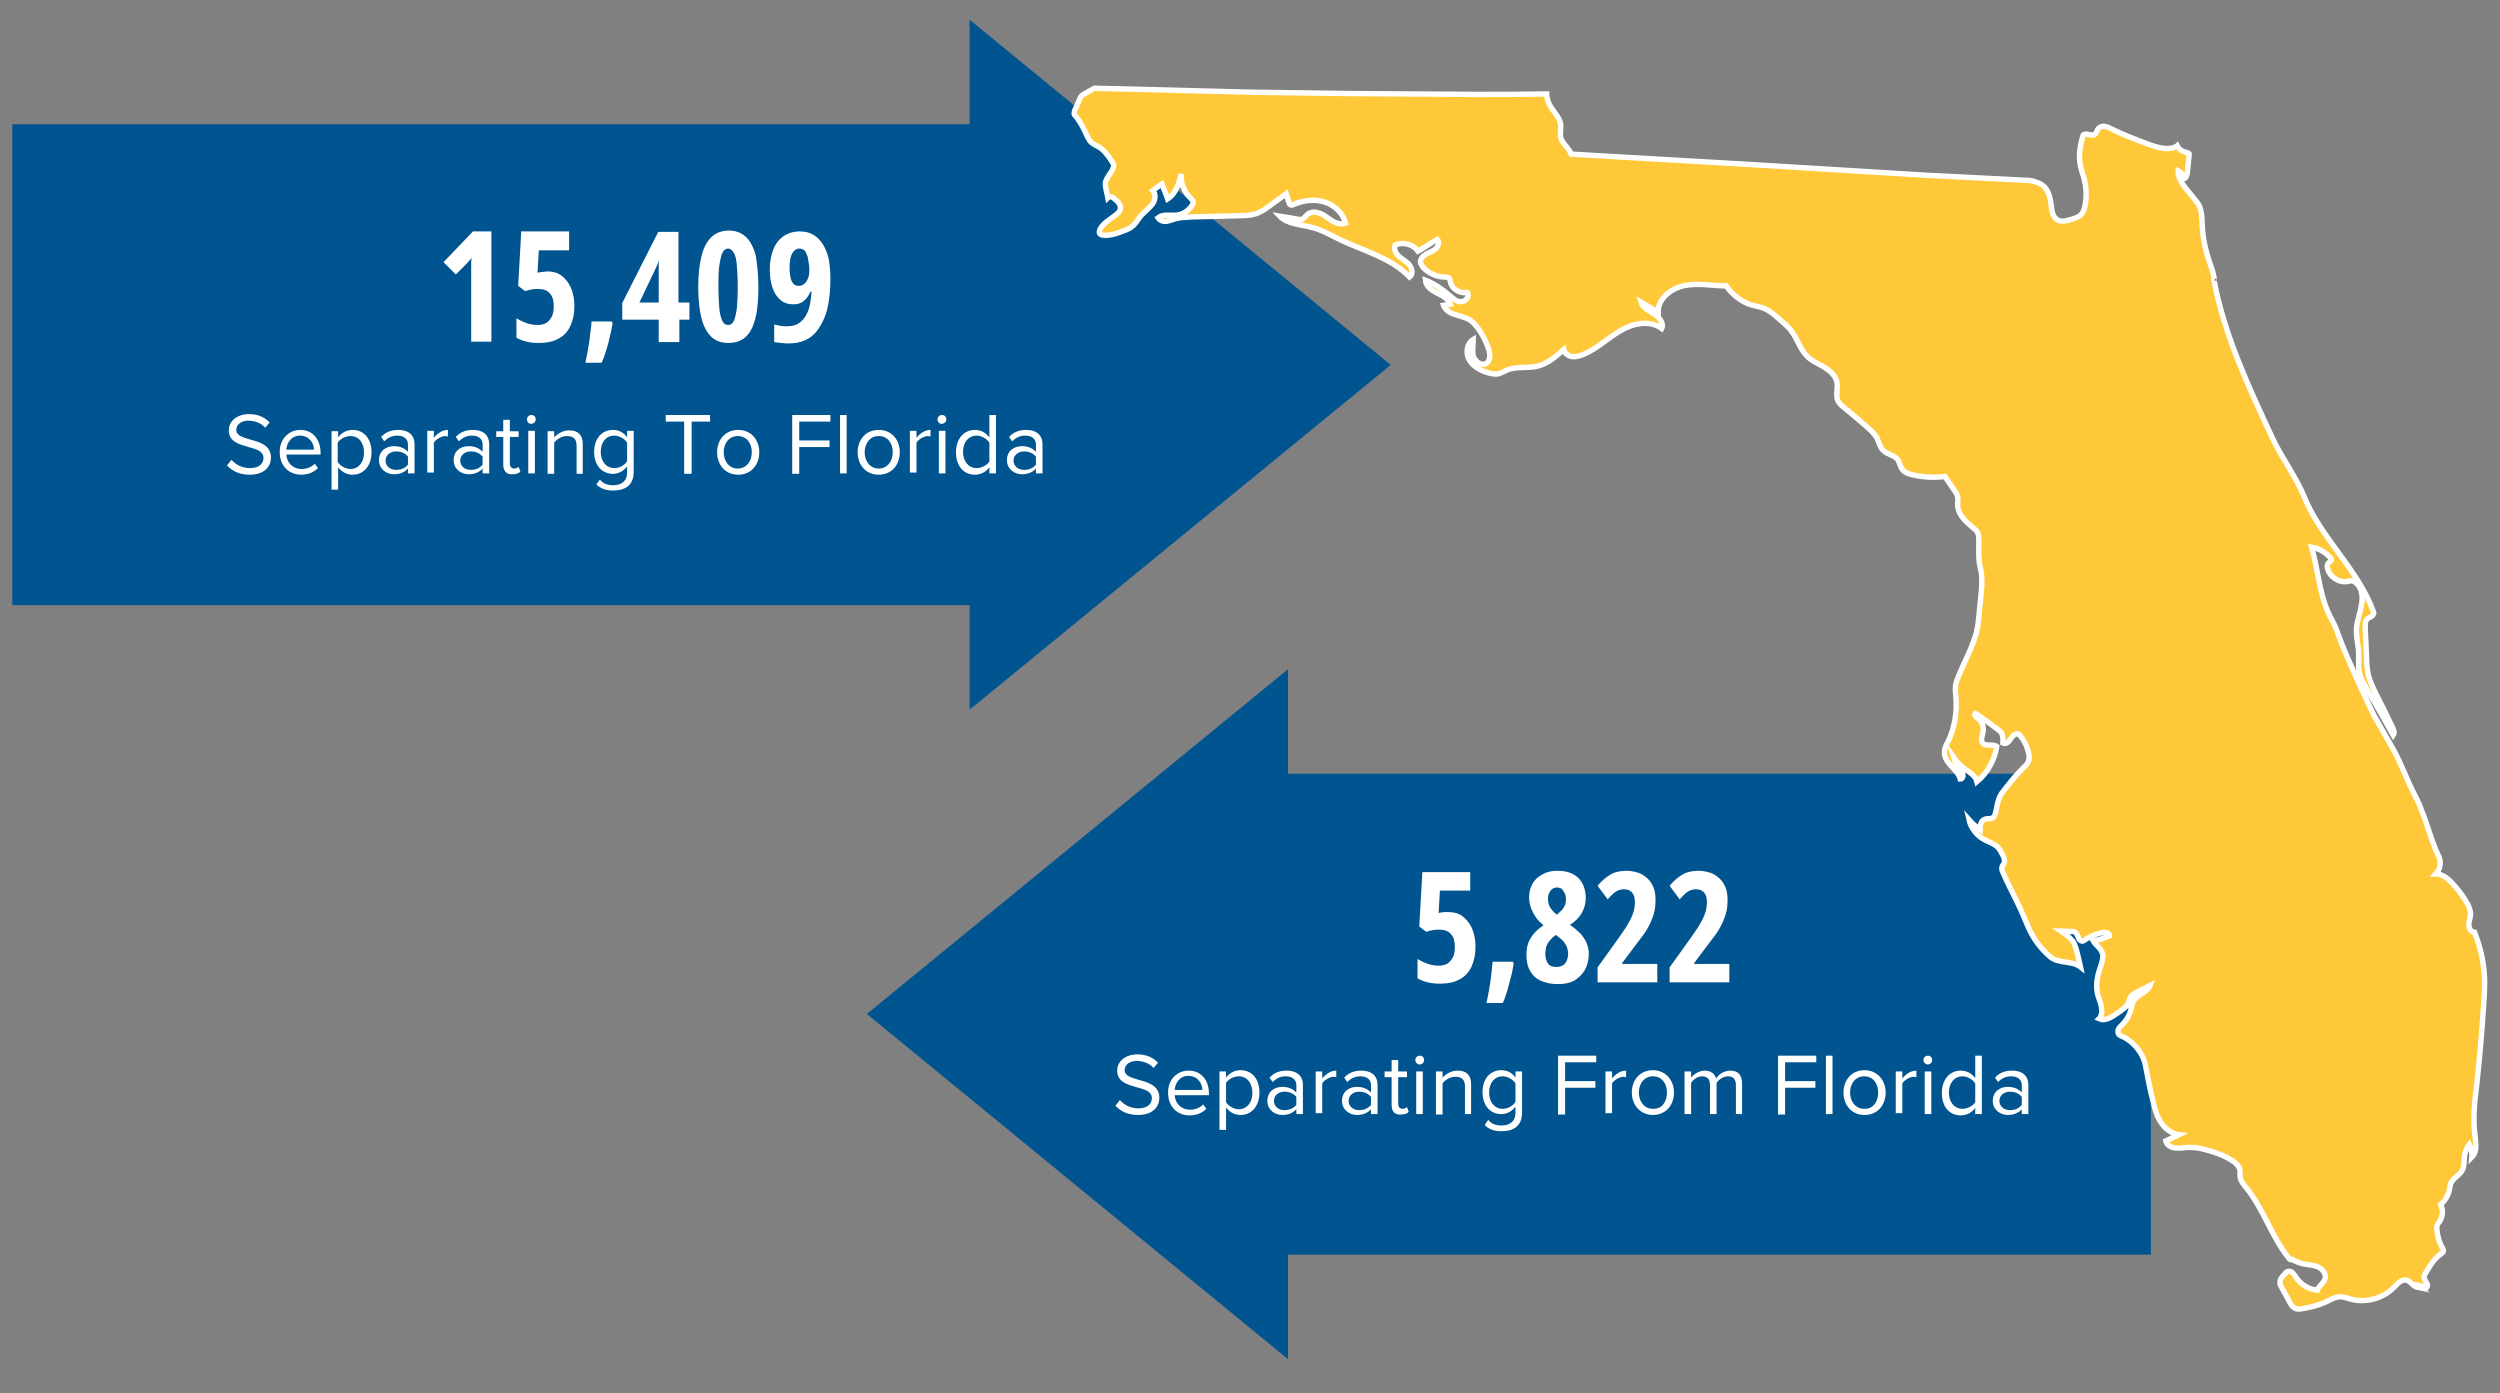 <?xml version="1.0" encoding="utf-8"?>
<!-- Generator: Adobe Illustrator 27.1.1, SVG Export Plug-In . SVG Version: 6.00 Build 0)  -->
<svg version="1.1" id="Layer_1" xmlns="http://www.w3.org/2000/svg" xmlns:xlink="http://www.w3.org/1999/xlink" x="0px" y="0px"
	 viewBox="0 0 569.3 317.3" enable-background="new 0 0 569.3 317.3" xml:space="preserve">
<rect x="0" y="0" width="569.3" height="317.3" fill="#808080" stroke="none"/>
<g>
	<polygon fill="#005490" points="220.8,4.5 220.8,28.3 2.8,28.3 2.8,137.8 220.8,137.8 220.8,161.6 316.7,83.1 	"/>
	<polygon fill="#005490" points="197.4,230.9 293.3,309.5 293.3,285.7 489.8,285.7 489.8,176.2 293.3,176.2 293.3,152.4 	"/>
	<path fill="#FFC838" d="M397.6,37.4l-39.8-2.3c-0.5-1.4-2-2.3-2.4-3.8c-0.2-1,0.1-2,0-2.9c-0.2-1.9-2.1-3.3-2.8-5.1
		c-0.2-0.6-0.4-1.3-0.4-1.9c-5.3,0.1-10.6,0.1-15.9,0.1l-28.9-0.2L285.2,21l-31.7-0.8l-4.3-0.1c-0.7,0.4-1.6,0.9-2.3,1.3
		c-0.2,0.1-0.4,0.3-0.6,0.4c-0.2,0.2-0.3,0.4-0.4,0.7c-0.4,0.8-0.7,1.7-1.1,2.5c-0.1,0.3-0.2,0.6-0.2,0.9c0,0.2,0.2,0.4,0.4,0.6
		c0.9,1.1,1.6,2.4,2.2,3.7c0.4,0.8,0.7,1.7,1.4,2.3c0.5,0.4,1,0.6,1.5,0.9c1.3,0.7,2.2,2,3,3.2c0.2,0.3,0.4,0.6,0.5,0.9
		c0.1,0.3-0.1,0.7-0.2,1c-0.5,1.1-1.5,2-1.7,3.2c0,0.5,0.1,1.1,0.2,1.6c0.1,0.6,0.3,1.1,0.4,1.7c0.1-0.1,0.3-0.2,0.5-0.2
		c0.4,0,0.7,0.2,0.9,0.4c0.8,0.6,1.7,1.5,1.4,2.5c-0.1,0.4-0.4,0.7-0.7,1c-1.4,1.2-3.4,2.1-4,3.8c-0.1,0.3-0.1,0.6,0.1,0.8
		c0.1,0.1,0.3,0.1,0.4,0.2c1.7,0.3,3.3-0.3,4.9-0.9c0.8-0.3,1.6-0.6,2.2-1.2c0.8-0.7,1.3-1.7,2-2.5c0.8-0.8,1.7-1.5,2.4-2.4
		c0.7-0.9,0.9-2.3,0.1-3.1c0.6-0.5,1.5-1.1,2.1-1.5c0.4,1.1,0.9,2.2,1.3,3.4c1.9-1.2,2.6-3.6,3.1-5.7c-0.2,2,0.6,4,2,5.4
		c0.3,0.3,0.7,0.6,0.7,1c0,0.3-0.1,0.5-0.2,0.7c-0.8,1.3-2.2,2.2-3.7,2.3c-1.4,0.1-3-0.3-4.1,0.6c0.4,0.6,1.2,0.9,1.9,0.8
		c0.7-0.1,1.4-0.4,2.1-0.6c1.1-0.3,2.3-0.3,3.5-0.4c3.9-0.1,7.7-0.2,11.6-0.3c1,0,2.1-0.1,3.1-0.4c1-0.3,2-0.9,2.9-1.6
		c1.4-1,2.8-2,4.1-3c0.2,0.7,0.4,1.4,0.6,2c0.1,0.2,0.1,0.4,0.3,0.5c0.3,0.2,0.6,0.1,0.9-0.1c2.2-0.9,4.7-1.2,6.9-0.5
		c2.3,0.7,4.2,2.5,4.8,4.8c-1.4,0.6-3-0.4-4.2-1.3c-1.3-0.9-3-1.7-4.3-0.8c-0.5,0.4-0.8,0.9-1.3,1.2c-0.4,0.1-0.8,0.1-1.2,0
		c-1.3-0.2-2.6-0.5-4-0.7c1.8,1.9,4.9,1.9,7.4,2.6c2.3,0.6,4.4,1.8,6.6,2.9c5.4,2.5,11.5,4.1,15.6,8.4c0.8-0.6,0.6-1.9,0-2.7
		c-0.6-0.8-1.6-1.3-2.3-1.9c-0.8-0.7-1.4-1.7-1-2.7c1.8-0.8,4.1-0.2,5.2,1.4c1.5-0.8,2.9-1.9,4.4-2.7c0.6,0.6,0.2,1.7-0.4,2.2
		c-0.6,0.5-1.5,0.8-2.2,1.2c-0.7,0.4-1.4,1.2-1.2,2c0.1,0.3,0.3,0.6,0.5,0.9c1.2,1.4,3.2,2.3,5.1,2.3c0.3,0,0.5,0,0.7,0.1
		c0.4,0.2,0.4,0.7,0.5,1.1c0.4,1.6,2.2,2.6,3.8,2.3c0.7,0.8-0.3,2.1-1.4,2.1c-1.1,0-1.9-0.8-2.7-1.5c-1.6-1.4-3.4-2.6-5.4-3.4
		c0.1,1.4,1.4,2.3,2.6,2.9c1.2,0.6,2.6,1.3,3.1,2.6c-0.5,0.1-1.1,0.1-1.6,0.2c0.4,1.1,1.5,1.8,2.6,2.1c1.1,0.4,2.3,0.6,3.3,1.2
		c0.7,0.4,1.2,1,1.7,1.6c1.2,1.5,2.1,3.3,2.7,5.1c0.4,1.2,0.4,2.7-0.6,3.3c-1.1,0.6-2.5-0.5-2.9-1.7c-0.3-1.2,0-2.5,0-3.8
		c-1.5,0.9-1.8,3.1-0.9,4.7c0.9,1.5,2.6,2.4,4.3,2.9c0.8,0.2,1.6,0.4,2.4,0.2c0.6-0.2,1.2-0.5,1.8-0.8c2.3-1,4.9-0.3,7.3-1
		c2.2-0.6,4-2.2,5.7-3.7c0.2,0.9,1.1,1.5,1.9,1.6c0.9,0.1,1.8-0.2,2.6-0.5c3.1-1.3,5.5-3.7,8.4-5.4c2.9-1.7,6.7-2.5,9.4-0.5
		c0.6-1.2-0.6-2.6-1.7-3.3c-1.2-0.7-2.6-1.4-3-2.7c1.3,0.8,2.6,1.5,3.9,2.3c-0.1-3.1,3-5.5,6.1-6.1c3.1-0.6,6.3,0.1,9.4,0.1
		c1.3,1.9,3.4,3.6,5.6,4.3c1,0.3,2,0.4,3,0.8c1.2,0.5,2.3,1.4,3.3,2.3c1.1,1,2.3,1.9,3.1,3.1c1.3,1.8,1.9,4.1,3.5,5.6
		c1.1,1.1,2.5,1.6,3.8,2.4c1.3,0.8,2.6,1.9,2.9,3.4c0.3,1.5-0.4,3.1,0.3,4.4c0.3,0.5,0.7,0.9,1.2,1.3c1.7,1.4,3.4,2.8,5,4.2
		c1,0.9,2.1,1.8,2.7,3c0.4,0.9,0.6,1.9,1.3,2.6c0.9,1,2.5,1.1,3.3,2.1c0.5,0.7,0.6,1.6,1.1,2.3c0.6,0.8,1.7,1.1,2.7,1.3
		c2.3,0.5,4.7,0.6,7,0.3c0.8,1.1,1.3,2,2.1,3.1c0.4,0.5,0.7,1,0.8,1.6c0.1,0.5,0,1.1,0,1.7c0,1.2,0.6,2.4,1.4,3.3
		c0.8,0.9,1.8,1.7,2.7,2.5c0.2,0.2,0.4,0.4,0.5,0.7c0.1,0.3,0.2,0.6,0.2,0.9c0.1,1.8-0.1,3.7,0.1,5.5c0.1,0.9,0.3,1.7,0.5,2.6
		c0.2,1.7,0.1,3.5-0.1,5.2c-0.2,2-0.4,4-0.6,6c-0.4,4.2-2.7,8-4.3,11.9c-0.4,1-0.9,2-0.9,3.1c-0.1,0.7,0.1,1.5,0.1,2.2
		c0.3,3.4-0.3,7-1.8,10.1c-0.4,0.7-0.8,1.5-0.8,2.3c-0.1,1.2,0.7,2.3,1.5,3.2c0.8,0.9,1.8,1.8,2.1,3c0.4,0,0.7-0.5,0.6-0.9
		c-0.1-0.4-0.4-0.7-0.6-1.1c-0.7-0.9-1.2-1.9-1.5-2.9c0.7,1,1.7,2,2.7,2.7c1.1,0.8,2.3,1.5,2.6,2.8c2.4-2,4-4.9,4.5-8
		c-0.9-0.7-2.5,0.1-3.2-0.8c-0.6-0.7,0-1.7,0.1-2.6c0.2-1.1-0.3-2.4-1.2-3c-0.4-0.3-0.9-0.7-0.6-1.1c0.2,0.1,0.4,0.2,0.6,0.3
		c1.5,1.1,3,2.1,4.4,3.2c0.3,0.2,0.7,0.5,0.9,0.8c0.5,0.7,0.4,1.6,0.4,2.4c0.7,0.4,1.4-0.3,1.8-1c0.4-0.6,1.2-1.4,1.8-1
		c0.1,0.1,0.3,0.2,0.4,0.3c0.8,1,1.4,2.1,1.7,3.3c0.3,0.8,0.4,1.7,0.1,2.5c-0.2,0.6-0.7,1-1.2,1.5c-1.8,1.8-3.4,3.8-4.9,5.8
		c-0.9,1.3-1,3-1.4,4.5c-0.1,0.4-0.2,0.8-0.6,1c-0.5,0.4-1.3,0.1-1.9,0.4c-0.8,0.3-1,1.4-1,2.3c-0.9-0.6-1.8-1.4-2.5-2.2
		c0.4,1.8,1.7,3.5,3.3,4.4c1,0.6,2.2,0.9,3.1,1.7c0.5,0.5,0.8,1,1.1,1.6c0.4,0.7,0.7,1.4,0.5,2.1c-0.1,0.3-0.4,0.6-0.5,0.9
		c-0.1,0.4,0,0.9,0.2,1.2c1.4,3.4,3.3,6.6,4.7,10c0.5,1.1,0.9,2.2,1.4,3.2c1.1,2.3,2.7,4.4,4.7,6.1c1.9,1.6,5,0.8,6.9,2.3
		c-0.2-1-0.5-1.9-0.7-2.9c-0.3-1.1-0.5-2.2-1.2-3.1c-0.7-0.9-1.7-1.6-2.6-2.2c0.8,0,1.5,0.1,2.3,0.1c0.4,0,0.8,0,1.1,0.3
		c0.3,0.3,0.4,0.7,0.6,1.1c0.1,0.4,0.4,0.8,0.9,0.8c0.2,0,0.4-0.1,0.6-0.3c1.2-0.8,2.5-1.3,3.8-1.6c0.4-0.1,0.7-0.1,1.1,0
		c0.4,0.1,0.7,0.4,0.7,0.7c-1.2,0.5-2.4,0.9-3.7,1.2c0.6,1,1.8,1.7,2.1,2.9c0.2,0.9-0.1,1.8-0.4,2.7c-0.7,2-1.2,4.1-0.8,6.2
		c0.2,1,0.7,2,0.9,3c0.2,1,0.2,2.2-0.5,2.9c1.3,0.6,2.7-0.3,3.9-1.1c0.5-0.3,1-0.7,1.4-1c0.4-0.3,0.8-0.6,1.1-1
		c0.4-0.6,0.4-1.3,0.8-1.9c0.3-0.5,0.8-0.7,1.3-1c1-0.5,2.1-1.1,3.1-1.6c-0.7,1.7-3.1,2.1-3.9,3.8c-0.2,0.5-0.3,1-0.4,1.5
		c-0.3,1.4-1,2.6-2,3.6c-0.3,0.3-0.6,0.6-0.8,0.9s-0.3,0.8-0.1,1.2c0.2,0.3,0.5,0.5,0.9,0.6c2.7,1.3,4.8,3.9,5.3,6.8
		c0.5,2.7,1,5.3,1.7,8c0.4,1.7,0.8,3.3,1.8,4.8c0.9,1.4,2.4,2.6,4.1,2.8c-1,0.5-2,0.9-3,1.4c0.2,0.9,1.1,1.5,2.1,1.6
		c0.9,0.1,1.8,0,2.8-0.1c1.9-0.1,3.7,0.3,5.5,0.9c1.7,0.5,3.4,1.2,4.9,2.2c0.6,0.4,1.2,1,1.5,1.7c0.2,0.7,0,1.6,0.2,2.3
		c0.2,0.7,0.7,1.3,1.1,1.8c4.1,4.9,5.9,11.3,9.9,16.3c0.2,0.3,0.5,0.5,0.8,0.3c0.6,0.4,1.4,0.7,2.1,0.9c1.1,0.3,2.4,0.3,3.5,0.7
		c1.1,0.4,2.1,1.5,1.9,2.6c-0.2,1.1-1.4,1.7-1.8,2.8c-2-0.2-3.8-1.3-4.9-3c-0.4-0.6-0.9-1.4-1.6-1.3c-0.4,0-0.7,0.3-0.9,0.6
		c-0.6,0.6-1.2,1.3-1.1,2.1c0,0.3,0.2,0.7,0.4,1c0.6,1.1,1.2,2.2,1.8,3.3c0.3,0.6,0.6,1.1,1.2,1.4c0.5,0.3,1.1,0.2,1.7,0.1
		c1.9-0.3,3.8-0.8,5.5-1.6c1-0.5,2-1.1,3.2-1.1c0.7,0,1.5,0.3,2.2,0.5c3.5,1,7.5-0.1,10-2.7c0.8-0.8,1.6-1.8,2.7-1.6
		c1.1,0.2,1.6,1.5,2.7,1.7c-0.3-0.2-0.6-0.5-0.9-0.7c1,0.1,1.9,0.4,2.9,0.7c0.3-0.3,0.2-0.9-0.1-1.2c-0.2-0.4-0.5-0.8-0.5-1.2
		c0-0.3,0.2-0.6,0.3-0.8c1-1.7,2-3.4,3.6-4.5c0.2-0.2,0.5-0.3,0.5-0.6c0.1-0.3-0.1-0.5-0.2-0.7c-0.8-1.4-1.2-2.9-1.3-4.5
		c0-0.2,0-0.5,0.1-0.7c0.1-0.3,0.3-0.5,0.5-0.8c0.8-1.1,0.9-2.7,0.3-3.9c0.9-0.8,1.6-1.9,1.9-3c0.2-0.8,0.2-1.6,0.6-2.2
		c0.6-1,1.9-1.6,2.4-2.6c0.5-0.9,0.4-2,0.5-3.1c0.1-1,0.5-2,1.1-2.8c0.4,0.9,0.7,1.9,0.6,2.9c0.6-0.6,0.9-1.5,0.9-2.4
		c0-0.9-0.1-1.7-0.2-2.6c-0.5-3.8-0.1-7.6,0.4-11.5c0.7-6.2,1.2-12.3,1.6-18.6c0.1-1.5,0.2-2.9,0.2-4.4c0-4-0.8-8-2.3-11.7
		c-0.8,0-1.3-0.9-1.3-1.7c0-0.8,0.3-1.5,0.4-2.3c0-1-0.4-2-0.9-2.8c-0.9-1.6-2.1-3.1-3.3-4.4c-1-1.1-2.3-2.1-3.7-2.1
		c1-1,1.3-2.7,0.6-4.1c-1.3-2.6-2.1-5.6-3.1-8.4c-0.4-1-0.8-2.1-1.2-3.1c-0.4-1-0.9-1.9-1.4-2.9c-1.7-3.4-2.9-6.9-4.8-10.2
		c-1.4-2.4-2.7-4.8-4.1-7.2c-0.6-1.1-6.1-12.8-7.9-17.7c-0.5-1.4-1-2.8-1.7-4.1c-2.9-5-3.1-11.1-4.7-16.7c1.8,0.3,3.4,1.3,4.5,2.7
		c0.1,0.5-0.6,0.7-0.8,1.1c-0.2,0.3-0.1,0.6-0.1,0.9c0.4,2,2.6,3.5,4.6,3.1c0.4-0.1,0.7-0.2,1.1-0.1c0.4,0.1,0.7,0.3,1,0.6
		c1.3,1.3,1.4,3.4,1,5.1c-0.3,1.8-1,3.5-1.1,5.3c-0.1,1.7,0.4,3.3,0.5,5c0.1,1.8-0.2,3.6,0.3,5.3c0.3,1.1,0.8,2,1.4,3
		c2.1,3.6,4.2,7.2,6.2,10.8c0.4-0.6,0-1.4-0.3-2c-1.1-2.3-2.2-4.6-3.4-6.9c-0.8-1.6-1.6-3.2-2-4.9c-0.3-1.4-0.4-2.9-0.4-4.3
		c-0.1-2.1-0.2-4.2-0.3-6.4c0-0.7,0-1.6,0.5-2c0.5-0.4,1.2-0.5,1.4-1.1c0.1-0.2,0-0.5-0.1-0.7c-3.5-9.5-11.9-16.6-15.7-26
		c-1.9-4.6-5.1-8.8-7.2-13.3c-5.4-11.6-10.9-23.3-13.3-35.8c0,0,0.1,0,0.1,0c-0.1,0-0.1-0.2-0.1-0.2c0-1.3-0.5-2.5-0.9-3.7
		c-1-2.8-1.7-5.8-1.8-8.8c-0.1-1.9-0.1-4-1.3-5.4c-0.9-1.1-1.7-2.1-2.6-3.2c-0.8-1.1-1.7-2.4-1.6-3.8c0.7,0.3,1.2,1,1.3,1.8
		c0.5-0.1,0.7-0.8,0.8-1.3c0.1-1.4,0.3-2.7,0.4-4.1c0-0.1,0-0.2,0-0.3c-0.1-0.1-0.2-0.2-0.3-0.2c-0.7-0.2-1.5-0.4-2-1
		c-0.2-0.2-0.3-0.4-0.4-0.6c-0.1,0.1-0.2,0.1-0.3,0.2c-2.2,1-4.7,0.1-8.5-1.4c-3.7-1.4-5.4-2.3-6.1-2.6c-0.5-0.3-1-0.5-1.5-0.6
		c-0.5-0.1-1.1,0-1.5,0.4c-0.4,0.4-0.4,1.1-0.9,1.4c-0.7,0.5-1.8-0.4-2.6,0.1c-0.7,2.2-1.1,4.6-0.7,6.8c0.2,1.1,0.6,2.1,0.9,3.2
		c0.5,2,0.6,4.1,0.2,6.1c-0.1,0.6-0.3,1.2-0.6,1.7c-0.6,0.9-1.7,1.2-2.7,1.5c-1,0.3-2.2,0.6-3.1,0c-1-0.7-1.2-2.1-1.3-3.3
		c-0.2-1.5-0.5-3-1.5-4.1c-0.8-0.8-2.1-1.3-3.3-1.5l-23.7-1.2L397.6,37.4z"/>
	<path fill="none" stroke="#FFFFFF" stroke-width="1.229" stroke-miterlimit="10" d="M397.6,37.4l-39.8-2.3c-0.5-1.4-2-2.3-2.4-3.8
		c-0.2-1,0.1-2,0-2.9c-0.2-1.9-2.1-3.3-2.8-5.1c-0.2-0.6-0.4-1.3-0.4-1.9c-5.3,0.1-10.6,0.1-15.9,0.1l-28.9-0.2L285.2,21l-31.7-0.8
		l-4.3-0.1c-0.7,0.4-1.6,0.9-2.3,1.3c-0.2,0.1-0.4,0.3-0.6,0.4c-0.2,0.2-0.3,0.4-0.4,0.7c-0.4,0.8-0.7,1.7-1.1,2.5
		c-0.1,0.3-0.2,0.6-0.2,0.9c0,0.2,0.2,0.4,0.4,0.6c0.9,1.1,1.6,2.4,2.2,3.7c0.4,0.8,0.7,1.7,1.4,2.3c0.5,0.4,1,0.6,1.5,0.9
		c1.3,0.7,2.2,2,3,3.2c0.2,0.3,0.4,0.6,0.5,0.9c0.1,0.4-0.1,0.7-0.2,1c-0.5,1.1-1.5,2-1.7,3.2c0,0.5,0.1,1.1,0.2,1.6
		c0.1,0.6,0.3,1.1,0.4,1.7c0.1-0.1,0.3-0.2,0.5-0.2c0.4,0,0.7,0.2,0.9,0.4c0.8,0.6,1.7,1.5,1.4,2.5c-0.1,0.4-0.4,0.7-0.7,1
		c-1.4,1.2-3.4,2.1-4,3.8c-0.1,0.3-0.1,0.6,0.1,0.8c0.1,0.1,0.3,0.1,0.4,0.2c1.7,0.3,3.3-0.3,4.9-0.9c0.8-0.3,1.6-0.6,2.2-1.2
		c0.8-0.7,1.3-1.7,2-2.5c0.8-0.8,1.7-1.5,2.4-2.4c0.7-0.9,0.9-2.3,0.1-3.1c0.6-0.5,1.5-1.1,2.1-1.5c0.4,1.1,0.9,2.2,1.3,3.4
		c1.9-1.2,2.6-3.6,3.1-5.7c-0.2,2,0.6,4,2,5.4c0.3,0.3,0.7,0.6,0.7,1c0,0.3-0.1,0.5-0.2,0.7c-0.8,1.3-2.2,2.2-3.7,2.3
		c-1.4,0.1-3-0.3-4.1,0.6c0.4,0.6,1.2,0.9,1.9,0.8c0.7-0.1,1.4-0.4,2.1-0.6c1.1-0.3,2.3-0.3,3.5-0.4c3.9-0.1,7.7-0.2,11.6-0.3
		c1,0,2.1-0.1,3.1-0.4c1-0.3,2-0.9,2.9-1.6c1.4-1,2.8-2,4.1-3c0.2,0.7,0.4,1.4,0.6,2c0.1,0.2,0.1,0.4,0.3,0.5
		c0.3,0.2,0.6,0.1,0.9-0.1c2.2-0.9,4.7-1.2,6.9-0.5c2.3,0.7,4.2,2.5,4.8,4.8c-1.4,0.6-3-0.4-4.2-1.3s-3-1.7-4.3-0.8
		c-0.5,0.4-0.8,0.9-1.3,1.2c-0.4,0.1-0.8,0.1-1.2,0c-1.3-0.2-2.6-0.5-4-0.7c1.8,1.9,4.9,1.9,7.4,2.6c2.3,0.6,4.4,1.8,6.6,2.9
		c5.4,2.5,11.5,4.1,15.6,8.4c0.8-0.6,0.6-1.9,0-2.7c-0.6-0.8-1.6-1.3-2.3-1.9c-0.8-0.7-1.4-1.7-1-2.7c1.8-0.8,4.1-0.2,5.2,1.4
		c1.5-0.8,2.9-1.9,4.4-2.7c0.6,0.6,0.2,1.7-0.4,2.2c-0.6,0.5-1.5,0.8-2.2,1.2c-0.7,0.4-1.4,1.2-1.2,2c0.1,0.3,0.3,0.6,0.5,0.9
		c1.2,1.4,3.2,2.3,5.1,2.3c0.3,0,0.5,0,0.7,0.1c0.4,0.2,0.4,0.7,0.5,1.1c0.4,1.6,2.2,2.6,3.8,2.3c0.7,0.8-0.3,2.1-1.4,2.1
		c-1.1,0-1.9-0.8-2.7-1.5c-1.6-1.4-3.4-2.6-5.4-3.4c0.1,1.4,1.4,2.3,2.6,2.9c1.2,0.6,2.6,1.3,3.1,2.6c-0.5,0.1-1.1,0.1-1.6,0.2
		c0.4,1.1,1.5,1.8,2.6,2.1c1.1,0.4,2.3,0.6,3.3,1.2c0.7,0.4,1.2,1,1.7,1.6c1.2,1.5,2.1,3.3,2.7,5.1c0.4,1.2,0.4,2.7-0.6,3.3
		c-1.1,0.6-2.5-0.5-2.9-1.7c-0.3-1.2,0-2.5,0-3.8c-1.5,0.9-1.8,3.1-0.9,4.7c0.9,1.5,2.6,2.4,4.3,2.9c0.8,0.2,1.6,0.4,2.4,0.2
		c0.6-0.2,1.2-0.5,1.8-0.8c2.3-1,4.9-0.3,7.3-1c2.2-0.6,4-2.2,5.7-3.7c0.2,0.9,1.1,1.5,1.9,1.6c0.9,0.1,1.8-0.2,2.6-0.5
		c3.1-1.3,5.5-3.7,8.4-5.4c2.9-1.7,6.7-2.5,9.4-0.5c0.6-1.2-0.6-2.6-1.7-3.3c-1.2-0.7-2.6-1.4-3-2.7c1.3,0.8,2.6,1.5,3.9,2.3
		c-0.1-3.1,3-5.5,6.1-6.1c3.1-0.6,6.3,0.1,9.4,0.1c1.3,1.9,3.4,3.6,5.6,4.3c1,0.3,2,0.4,3,0.8c1.2,0.5,2.3,1.4,3.3,2.3
		c1.1,1,2.3,1.9,3.1,3.1c1.3,1.8,1.9,4.1,3.5,5.6c1.1,1.1,2.5,1.6,3.8,2.4c1.3,0.8,2.6,1.9,2.9,3.4c0.3,1.5-0.4,3.1,0.3,4.4
		c0.3,0.5,0.7,0.9,1.2,1.3c1.7,1.4,3.4,2.8,5,4.2c1,0.9,2.1,1.8,2.7,3c0.4,0.9,0.6,1.9,1.3,2.6c0.9,1,2.5,1.1,3.3,2.1
		c0.5,0.7,0.6,1.6,1.1,2.3c0.6,0.8,1.7,1.1,2.7,1.3c2.3,0.5,4.7,0.6,7,0.3c0.8,1.1,1.3,2,2.1,3.1c0.4,0.5,0.7,1,0.8,1.6
		c0.1,0.5,0,1.1,0,1.7c0,1.2,0.6,2.4,1.4,3.3c0.8,0.9,1.8,1.7,2.7,2.5c0.2,0.2,0.4,0.4,0.5,0.7c0.1,0.3,0.2,0.6,0.2,0.9
		c0.1,1.8-0.1,3.7,0.1,5.5c0.1,0.9,0.3,1.7,0.5,2.6c0.2,1.7,0.1,3.5-0.1,5.2c-0.2,2-0.4,4-0.6,6c-0.4,4.2-2.7,8-4.3,11.9
		c-0.4,1-0.9,2-0.9,3.1c-0.1,0.7,0.1,1.5,0.1,2.2c0.3,3.4-0.3,7-1.8,10.1c-0.4,0.7-0.8,1.5-0.8,2.3c-0.1,1.2,0.7,2.3,1.5,3.2
		c0.8,0.9,1.8,1.8,2.1,3c0.4,0,0.7-0.5,0.6-0.9c-0.1-0.4-0.4-0.7-0.6-1.1c-0.7-0.9-1.2-1.9-1.5-2.9c0.7,1,1.7,2,2.7,2.7
		c1.1,0.8,2.3,1.5,2.6,2.8c2.4-2,4-4.9,4.5-8c-0.9-0.7-2.5,0.1-3.2-0.8c-0.6-0.7,0-1.7,0.1-2.6c0.2-1.1-0.3-2.4-1.2-3
		c-0.4-0.3-0.9-0.7-0.6-1.1c0.2,0.1,0.4,0.2,0.6,0.3c1.5,1.1,3,2.1,4.4,3.2c0.3,0.2,0.7,0.5,0.9,0.8c0.5,0.7,0.4,1.6,0.4,2.4
		c0.7,0.4,1.4-0.3,1.8-1c0.4-0.6,1.2-1.4,1.8-1c0.1,0.1,0.3,0.2,0.4,0.4c0.8,1,1.4,2.1,1.7,3.3c0.3,0.8,0.4,1.7,0.1,2.5
		c-0.2,0.6-0.7,1-1.2,1.5c-1.8,1.8-3.4,3.8-4.9,5.8c-0.9,1.3-1,3-1.4,4.5c-0.1,0.4-0.2,0.8-0.6,1c-0.5,0.4-1.3,0.1-1.9,0.4
		c-0.8,0.3-1,1.4-1,2.3c-0.9-0.6-1.8-1.4-2.5-2.2c0.4,1.8,1.7,3.5,3.3,4.4c1,0.6,2.2,0.9,3.1,1.7c0.5,0.5,0.8,1,1.1,1.6
		c0.4,0.7,0.7,1.4,0.5,2.1c-0.1,0.3-0.4,0.6-0.5,0.9c-0.1,0.4,0,0.9,0.2,1.2c1.4,3.4,3.3,6.6,4.7,10c0.5,1.1,0.9,2.2,1.4,3.2
		c1.1,2.3,2.7,4.4,4.7,6.1c1.9,1.6,5,0.8,6.9,2.3c-0.2-1-0.5-1.9-0.7-2.9c-0.3-1.1-0.5-2.2-1.2-3.1c-0.7-0.9-1.7-1.6-2.6-2.2
		c0.8,0,1.5,0.1,2.3,0.1c0.4,0,0.8,0,1.1,0.3c0.3,0.3,0.4,0.7,0.6,1.1c0.1,0.4,0.4,0.8,0.9,0.8c0.2,0,0.4-0.1,0.6-0.3
		c1.2-0.8,2.5-1.3,3.8-1.6c0.4-0.1,0.7-0.1,1.1,0c0.4,0.1,0.7,0.4,0.7,0.7c-1.2,0.5-2.4,0.9-3.7,1.2c0.6,1,1.8,1.7,2.1,2.9
		c0.2,0.9-0.1,1.8-0.4,2.7c-0.7,2-1.2,4.1-0.8,6.2c0.2,1,0.7,2,0.9,3c0.2,1,0.2,2.2-0.5,2.9c1.3,0.6,2.7-0.3,3.9-1.1
		c0.5-0.3,1-0.7,1.4-1c0.4-0.3,0.8-0.6,1.1-1c0.4-0.6,0.4-1.3,0.8-1.9c0.3-0.5,0.8-0.7,1.3-1c1-0.5,2.1-1.1,3.1-1.6
		c-0.7,1.7-3.1,2.1-3.9,3.8c-0.2,0.5-0.3,1-0.4,1.5c-0.3,1.4-1,2.6-2,3.6c-0.3,0.3-0.6,0.6-0.8,0.9c-0.2,0.4-0.3,0.8-0.1,1.2
		c0.2,0.3,0.5,0.5,0.9,0.6c2.7,1.3,4.8,3.9,5.3,6.8c0.5,2.7,1,5.3,1.7,8c0.4,1.7,0.8,3.3,1.8,4.8c0.9,1.4,2.4,2.6,4.1,2.8
		c-1,0.5-2,0.9-3,1.4c0.2,0.9,1.1,1.5,2.1,1.6c0.9,0.1,1.8,0,2.8-0.1c1.9-0.1,3.7,0.3,5.5,0.9c1.7,0.5,3.4,1.2,4.9,2.2
		c0.6,0.4,1.2,1,1.5,1.7c0.2,0.7,0,1.6,0.2,2.3c0.2,0.7,0.7,1.3,1.1,1.8c4.1,4.9,5.9,11.3,9.9,16.3c0.2,0.3,0.5,0.5,0.8,0.3
		c0.6,0.4,1.4,0.7,2.1,0.9c1.1,0.3,2.4,0.3,3.5,0.7c1.1,0.4,2.1,1.5,1.9,2.6c-0.2,1.1-1.4,1.7-1.8,2.8c-2-0.2-3.8-1.3-4.9-3
		c-0.4-0.6-0.9-1.4-1.6-1.3c-0.4,0-0.7,0.3-0.9,0.6c-0.6,0.6-1.2,1.3-1.1,2.1c0,0.3,0.2,0.7,0.4,1c0.6,1.1,1.2,2.2,1.8,3.3
		c0.3,0.6,0.6,1.1,1.2,1.4c0.5,0.3,1.1,0.2,1.7,0.1c1.9-0.3,3.8-0.8,5.5-1.6c1-0.5,2-1.1,3.2-1.1c0.7,0,1.5,0.3,2.2,0.5
		c3.5,1,7.5-0.1,10-2.7c0.8-0.8,1.6-1.8,2.7-1.6c1.1,0.2,1.6,1.5,2.7,1.7c-0.3-0.2-0.6-0.5-0.9-0.7c1,0.1,1.9,0.4,2.9,0.7
		c0.3-0.3,0.2-0.9-0.1-1.2c-0.2-0.4-0.5-0.8-0.5-1.2c0-0.3,0.2-0.6,0.3-0.8c1-1.7,2-3.4,3.6-4.5c0.2-0.2,0.5-0.3,0.5-0.6
		c0.1-0.3-0.1-0.5-0.2-0.7c-0.8-1.4-1.2-2.9-1.3-4.5c0-0.2,0-0.5,0.1-0.7c0.1-0.3,0.3-0.5,0.5-0.8c0.8-1.1,0.9-2.7,0.3-3.9
		c0.9-0.8,1.6-1.9,1.9-3c0.2-0.8,0.2-1.6,0.6-2.2c0.6-1,1.9-1.6,2.4-2.6c0.5-0.9,0.4-2,0.5-3.1c0.1-1,0.5-2,1.1-2.8
		c0.4,0.9,0.7,1.9,0.6,2.9c0.6-0.6,0.9-1.5,0.9-2.4c0-0.9-0.1-1.7-0.2-2.6c-0.5-3.8-0.1-7.6,0.4-11.5c0.7-6.2,1.2-12.3,1.6-18.6
		c0.1-1.5,0.2-2.9,0.2-4.4c0-4-0.8-8-2.3-11.7c-0.8,0-1.3-0.9-1.3-1.7c0-0.8,0.3-1.5,0.4-2.3c0-1-0.4-2-0.9-2.8
		c-0.9-1.6-2.1-3.1-3.3-4.4c-1-1.1-2.3-2.1-3.7-2.1c1-1,1.3-2.7,0.6-4.1c-1.3-2.6-2.1-5.6-3.1-8.4c-0.4-1-0.8-2.1-1.2-3.1
		c-0.4-1-0.9-1.9-1.4-2.9c-1.7-3.4-2.9-6.9-4.8-10.2c-1.4-2.4-2.7-4.8-4.1-7.2c-0.6-1.1-6.1-12.8-7.9-17.7c-0.5-1.4-1-2.8-1.7-4.1
		c-2.9-5-3.1-11.1-4.7-16.7c1.8,0.3,3.4,1.3,4.5,2.7c0.1,0.5-0.6,0.7-0.8,1.1c-0.2,0.3-0.1,0.6-0.1,0.9c0.4,2,2.6,3.5,4.6,3.1
		c0.4-0.1,0.7-0.2,1.1-0.1c0.4,0.1,0.7,0.3,1,0.6c1.3,1.3,1.4,3.4,1,5.1c-0.3,1.8-1,3.5-1.1,5.3c-0.1,1.7,0.4,3.3,0.5,5
		c0.1,1.8-0.2,3.6,0.3,5.3c0.3,1.1,0.8,2,1.4,3c2.1,3.6,4.2,7.2,6.2,10.8c0.4-0.6,0-1.4-0.3-2c-1.1-2.3-2.2-4.6-3.4-6.9
		c-0.8-1.6-1.6-3.2-2-4.9c-0.3-1.4-0.4-2.9-0.4-4.3c-0.1-2.1-0.2-4.2-0.3-6.4c0-0.7,0-1.6,0.5-2c0.5-0.4,1.2-0.5,1.4-1.1
		c0.1-0.2,0-0.5-0.1-0.7c-3.5-9.5-11.9-16.6-15.7-26c-1.9-4.6-5.1-8.8-7.2-13.3c-5.4-11.6-10.9-23.3-13.3-35.8c0,0,0.1,0,0.1,0
		c-0.1,0-0.1-0.2-0.1-0.2c0-1.3-0.5-2.5-0.9-3.7c-1-2.8-1.7-5.8-1.8-8.8c-0.1-1.9-0.1-4-1.3-5.4c-0.9-1.1-1.7-2.1-2.6-3.2
		c-0.8-1.1-1.7-2.4-1.6-3.8c0.7,0.3,1.2,1,1.3,1.8c0.5-0.1,0.7-0.8,0.8-1.3c0.1-1.4,0.3-2.7,0.4-4.1c0-0.1,0-0.2,0-0.3
		c-0.1-0.1-0.2-0.2-0.3-0.2c-0.7-0.2-1.5-0.4-2-1c-0.2-0.2-0.3-0.4-0.4-0.6c-0.1,0.1-0.2,0.1-0.3,0.2c-2.2,1-4.7,0.1-8.5-1.4
		c-3.7-1.4-5.4-2.3-6.1-2.6c-0.5-0.3-1-0.5-1.5-0.6c-0.5-0.1-1.1,0-1.5,0.4c-0.4,0.4-0.4,1.1-0.9,1.4c-0.7,0.5-1.8-0.4-2.6,0.1
		c-0.7,2.2-1.1,4.6-0.7,6.8c0.2,1.1,0.6,2.1,0.9,3.2c0.5,2,0.6,4.1,0.2,6.1c-0.1,0.6-0.3,1.2-0.6,1.7c-0.6,0.9-1.7,1.2-2.7,1.5
		c-1,0.3-2.2,0.6-3.1,0c-1-0.7-1.2-2.1-1.3-3.3c-0.2-1.5-0.5-3-1.5-4.1c-0.8-0.8-2.1-1.3-3.3-1.5l-23.7-1.2L397.6,37.4z"/>
</g>
<g>
	<path fill="#FFFFFF" d="M112,77.8h-4.7V63.2c0-0.5,0-1,0-1.5c0-0.5,0-1,0-1.5c0-0.5,0-1,0.1-1.5c-0.2,0.2-0.3,0.5-0.6,0.7
		c-0.2,0.3-0.5,0.6-0.8,0.9l-2.2,2.2l-2.8-2.8l6.7-7h4.2V77.8z"/>
	<path fill="#FFFFFF" d="M124.7,61.8c1.2,0,2.3,0.3,3.2,1c0.9,0.7,1.6,1.6,2.1,2.7c0.5,1.2,0.8,2.5,0.8,4.1c0,1.8-0.3,3.3-0.9,4.6
		c-0.6,1.3-1.5,2.3-2.7,2.9c-1.2,0.7-2.7,1-4.5,1c-1,0-2-0.1-2.8-0.3c-0.8-0.2-1.6-0.5-2.3-0.9v-4.4c0.7,0.4,1.5,0.8,2.4,1.1
		c0.8,0.3,1.7,0.4,2.5,0.4s1.4-0.2,2-0.5c0.5-0.4,0.9-0.9,1.2-1.5c0.3-0.6,0.4-1.4,0.4-2.3c0-1.3-0.3-2.3-0.9-2.9
		c-0.6-0.7-1.5-1-2.7-1c-0.5,0-0.9,0-1.4,0.1c-0.5,0.1-1,0.2-1.5,0.4l-1.6-1.2l0.7-12.4h10.9V57h-6.9l-0.3,5.1
		c0.5-0.1,1-0.2,1.4-0.2C124,61.9,124.4,61.8,124.7,61.8z"/>
	<path fill="#FFFFFF" d="M139.3,73.2l0.2,0.4c-0.2,1.2-0.4,2.3-0.7,3.3c-0.2,1.1-0.5,2.1-0.8,3c-0.3,1-0.6,1.9-1,2.7h-3.7
		c0.2-0.9,0.4-1.9,0.6-3.1c0.2-1.1,0.4-2.3,0.5-3.4c0.1-1.1,0.3-2.1,0.3-2.9H139.3z"/>
	<path fill="#FFFFFF" d="M157.2,72.8h-2.5v5.1H150v-5.1h-8.3V69l8.2-16.2h4.6v16.1h2.5V72.8z M150,68.9v-5.8c0-0.2,0-0.4,0-0.8
		c0-0.4,0-0.8,0-1.2c0-0.4,0-0.8,0-1.1c0-0.3,0-0.6,0-0.7H150c-0.1,0.5-0.3,1-0.5,1.4c-0.2,0.4-0.4,0.9-0.6,1.3l-3.3,6.9H150z"/>
	<path fill="#FFFFFF" d="M172.7,65.3c0,1.9-0.1,3.6-0.3,5.2c-0.2,1.6-0.6,2.9-1.1,4.1c-0.5,1.1-1.2,2-2.1,2.6
		c-0.9,0.6-2,0.9-3.3,0.9c-1.5,0-2.8-0.4-3.8-1.3c-1-0.9-1.8-2.3-2.3-4.1c-0.5-1.9-0.8-4.3-0.8-7.4c0-2.9,0.3-5.3,0.8-7.2
		c0.5-1.9,1.3-3.3,2.3-4.2s2.3-1.4,3.9-1.4c1.5,0,2.8,0.5,3.8,1.4s1.8,2.4,2.3,4.3C172.4,60.1,172.7,62.5,172.7,65.3z M163.6,65.3
		c0,2,0.1,3.6,0.2,4.9c0.1,1.3,0.4,2.2,0.7,2.9c0.3,0.6,0.7,0.9,1.3,0.9c0.6,0,1-0.3,1.3-0.9c0.3-0.6,0.5-1.6,0.7-2.9
		c0.1-1.3,0.2-2.9,0.2-4.9c0-1.9-0.1-3.5-0.2-4.8c-0.1-1.3-0.3-2.3-0.7-2.9c-0.3-0.6-0.8-1-1.3-1c-0.5,0-1,0.3-1.3,1
		c-0.3,0.6-0.5,1.6-0.7,2.9C163.6,61.8,163.6,63.4,163.6,65.3z"/>
	<path fill="#FFFFFF" d="M189.1,63.3c0,1.7-0.1,3.3-0.3,4.8c-0.2,1.5-0.5,2.9-1,4.1c-0.5,1.2-1.1,2.3-1.8,3.2
		c-0.7,0.9-1.6,1.6-2.7,2.1c-1.1,0.5-2.3,0.7-3.7,0.7c-0.5,0-1.1,0-1.7-0.1c-0.6-0.1-1.1-0.1-1.6-0.2v-4c0.4,0.1,0.9,0.2,1.4,0.3
		c0.5,0.1,1,0.1,1.5,0.1c1.3,0,2.3-0.3,3.1-1c0.8-0.6,1.4-1.6,1.8-2.7c0.4-1.2,0.6-2.6,0.7-4.2h-0.2c-0.3,0.6-0.6,1.1-1,1.6
		c-0.4,0.4-0.8,0.8-1.3,1c-0.5,0.2-1,0.3-1.6,0.3c-1.2,0-2.2-0.3-3-1c-0.8-0.7-1.4-1.6-1.8-2.8c-0.4-1.2-0.6-2.6-0.6-4.2
		c0-1.7,0.3-3.2,0.8-4.5c0.5-1.3,1.3-2.3,2.3-3c1-0.7,2.3-1.1,3.7-1.1c1.1,0,2.1,0.2,3,0.7c0.9,0.5,1.6,1.2,2.2,2.1
		c0.6,0.9,1.1,2.1,1.4,3.4C188.9,60.1,189.1,61.6,189.1,63.3z M182,56.6c-0.6,0-1.2,0.4-1.6,1.1c-0.4,0.7-0.6,1.8-0.6,3.3
		c0,1.4,0.2,2.4,0.5,3.1c0.4,0.7,0.9,1,1.6,1c0.6,0,1-0.2,1.4-0.6s0.6-0.8,0.8-1.4c0.2-0.6,0.2-1.1,0.2-1.6c0-0.4,0-0.9-0.1-1.4
		c-0.1-0.6-0.2-1.1-0.3-1.7c-0.2-0.5-0.4-1-0.7-1.4C182.9,56.8,182.5,56.6,182,56.6z"/>
</g>
<g>
	<path fill="#FFFFFF" d="M52.7,104.7c0.9,1,2.3,1.9,4.2,1.9c2.4,0,3.1-1.3,3.1-2.3c0-1.6-1.6-2-3.4-2.5c-2.1-0.6-4.5-1.2-4.5-3.8
		c0-2.2,2-3.7,4.6-3.7c2,0,3.6,0.7,4.7,1.9l-1,1.2c-1-1.1-2.4-1.6-3.9-1.6c-1.6,0-2.7,0.9-2.7,2.1c0,1.3,1.5,1.7,3.2,2.2
		c2.2,0.6,4.7,1.3,4.7,4.1c0,1.9-1.3,3.9-4.9,3.9c-2.3,0-4-0.9-5.1-2.1L52.7,104.7z"/>
	<path fill="#FFFFFF" d="M68.4,97.9c2.9,0,4.6,2.3,4.6,5.2v0.4h-7.8c0.1,1.8,1.4,3.3,3.5,3.3c1.1,0,2.2-0.4,3-1.2l0.7,1
		c-1,1-2.3,1.5-3.8,1.5c-2.9,0-4.9-2.1-4.9-5.1C63.6,100.2,65.6,97.9,68.4,97.9z M65.2,102.4h6.3c0-1.4-1-3.2-3.2-3.2
		C66.3,99.2,65.3,100.9,65.2,102.4z"/>
	<path fill="#FFFFFF" d="M77,111.5h-1.5V98.2H77v1.4c0.7-1,1.9-1.7,3.3-1.7c2.5,0,4.3,1.9,4.3,5.1c0,3.1-1.8,5.1-4.3,5.1
		c-1.3,0-2.5-0.6-3.3-1.7V111.5z M79.8,99.3c-1.2,0-2.4,0.7-2.9,1.5v4.4c0.5,0.8,1.7,1.6,2.9,1.6c1.9,0,3.1-1.6,3.1-3.7
		C82.9,100.9,81.8,99.3,79.8,99.3z"/>
	<path fill="#FFFFFF" d="M92.9,107.8v-1.1c-0.8,0.9-1.9,1.3-3.2,1.3c-1.6,0-3.4-1.1-3.4-3.2c0-2.2,1.7-3.2,3.4-3.2
		c1.3,0,2.4,0.4,3.2,1.3v-1.7c0-1.3-1-2-2.4-2c-1.2,0-2.1,0.4-3,1.3l-0.7-1c1-1.1,2.3-1.6,3.9-1.6c2,0,3.7,0.9,3.7,3.3v6.6H92.9z
		 M92.9,104c-0.6-0.8-1.6-1.2-2.7-1.2c-1.4,0-2.4,0.9-2.4,2.1c0,1.2,1,2.1,2.4,2.1c1.1,0,2.1-0.4,2.7-1.2V104z"/>
	<path fill="#FFFFFF" d="M97.3,107.8v-9.7h1.5v1.6c0.8-1,1.9-1.8,3.2-1.8v1.5c-0.2,0-0.4-0.1-0.6-0.1c-0.9,0-2.2,0.8-2.6,1.5v6.8
		H97.3z"/>
	<path fill="#FFFFFF" d="M109.9,107.8v-1.1c-0.8,0.9-1.9,1.3-3.2,1.3c-1.6,0-3.4-1.1-3.4-3.2c0-2.2,1.7-3.2,3.4-3.2
		c1.3,0,2.4,0.4,3.2,1.3v-1.7c0-1.3-1-2-2.4-2c-1.2,0-2.1,0.4-3,1.3l-0.7-1c1-1.1,2.3-1.6,3.9-1.6c2,0,3.7,0.9,3.7,3.3v6.6H109.9z
		 M109.9,104c-0.6-0.8-1.6-1.2-2.7-1.2c-1.4,0-2.4,0.9-2.4,2.1c0,1.2,1,2.1,2.4,2.1c1.1,0,2.1-0.4,2.7-1.2V104z"/>
	<path fill="#FFFFFF" d="M114.6,105.8v-6.3H113v-1.3h1.6v-2.6h1.5v2.6h2v1.3h-2v6c0,0.7,0.3,1.2,1,1.2c0.4,0,0.8-0.2,1-0.4l0.4,1.1
		c-0.4,0.4-0.9,0.6-1.8,0.6C115.4,108.1,114.6,107.3,114.6,105.8z"/>
	<path fill="#FFFFFF" d="M120,95.5c0-0.6,0.5-1,1-1c0.6,0,1,0.4,1,1s-0.5,1-1,1C120.5,96.6,120,96.1,120,95.5z M120.3,107.8v-9.7
		h1.5v9.7H120.3z"/>
	<path fill="#FFFFFF" d="M131.3,107.8v-6.3c0-1.7-0.9-2.2-2.2-2.2c-1.2,0-2.3,0.7-2.9,1.5v7.1h-1.5v-9.7h1.5v1.4
		c0.7-0.8,2-1.6,3.4-1.6c2,0,3.1,1,3.1,3.1v6.8H131.3z"/>
	<path fill="#FFFFFF" d="M136.6,109.2c0.8,1,1.8,1.3,3.1,1.3c1.6,0,3.1-0.8,3.1-2.9v-1.4c-0.7,1-1.9,1.7-3.2,1.7
		c-2.5,0-4.3-1.9-4.3-5c0-3.1,1.8-5,4.3-5c1.3,0,2.5,0.6,3.2,1.7v-1.5h1.5v9.4c0,3.2-2.2,4.2-4.6,4.2c-1.6,0-2.8-0.3-3.9-1.4
		L136.6,109.2z M142.8,100.8c-0.5-0.8-1.7-1.6-2.9-1.6c-1.9,0-3.1,1.5-3.1,3.7c0,2.1,1.2,3.7,3.1,3.7c1.2,0,2.4-0.7,2.9-1.6V100.8z"
		/>
	<path fill="#FFFFFF" d="M155.8,107.8V96h-4.2v-1.5h10.1V96h-4.2v11.9H155.8z"/>
	<path fill="#FFFFFF" d="M163.3,103c0-2.8,1.8-5.1,4.8-5.1s4.8,2.3,4.8,5.1c0,2.8-1.8,5.1-4.8,5.1S163.3,105.8,163.3,103z
		 M171.2,103c0-2-1.1-3.7-3.2-3.7s-3.2,1.8-3.2,3.7c0,2,1.2,3.7,3.2,3.7S171.2,105,171.2,103z"/>
	<path fill="#FFFFFF" d="M180.4,107.8V94.5h8.7V96h-7.1v4.3h6.9v1.5h-6.9v6.1H180.4z"/>
	<path fill="#FFFFFF" d="M191.3,107.8V94.5h1.5v13.3H191.3z"/>
	<path fill="#FFFFFF" d="M195.3,103c0-2.8,1.8-5.1,4.8-5.1s4.8,2.3,4.8,5.1c0,2.8-1.8,5.1-4.8,5.1S195.3,105.8,195.3,103z
		 M203.3,103c0-2-1.1-3.7-3.2-3.7s-3.2,1.8-3.2,3.7c0,2,1.2,3.7,3.2,3.7S203.3,105,203.3,103z"/>
	<path fill="#FFFFFF" d="M207.2,107.8v-9.7h1.5v1.6c0.8-1,1.9-1.8,3.2-1.8v1.5c-0.2,0-0.4-0.1-0.6-0.1c-0.9,0-2.2,0.8-2.6,1.5v6.8
		H207.2z"/>
	<path fill="#FFFFFF" d="M213.5,95.5c0-0.6,0.5-1,1-1c0.6,0,1,0.4,1,1s-0.5,1-1,1C214,96.6,213.5,96.1,213.5,95.5z M213.8,107.8
		v-9.7h1.5v9.7H213.8z"/>
	<path fill="#FFFFFF" d="M225.3,107.8v-1.4c-0.7,1-1.9,1.7-3.3,1.7c-2.5,0-4.3-1.9-4.3-5.1c0-3.1,1.8-5.1,4.3-5.1
		c1.3,0,2.5,0.6,3.3,1.7v-5.1h1.5v13.3H225.3z M225.3,100.8c-0.5-0.8-1.7-1.6-2.9-1.6c-1.9,0-3.1,1.6-3.1,3.7c0,2.1,1.2,3.7,3.1,3.7
		c1.2,0,2.4-0.7,2.9-1.5V100.8z"/>
	<path fill="#FFFFFF" d="M235.9,107.8v-1.1c-0.8,0.9-1.9,1.3-3.2,1.3c-1.6,0-3.4-1.1-3.4-3.2c0-2.2,1.7-3.2,3.4-3.2
		c1.3,0,2.4,0.4,3.2,1.3v-1.7c0-1.3-1-2-2.4-2c-1.2,0-2.1,0.4-3,1.3l-0.7-1c1-1.1,2.3-1.6,3.9-1.6c2,0,3.7,0.9,3.7,3.3v6.6H235.9z
		 M235.9,104c-0.6-0.8-1.6-1.2-2.7-1.2c-1.4,0-2.4,0.9-2.4,2.1c0,1.2,1,2.1,2.4,2.1c1.1,0,2.1-0.4,2.7-1.2V104z"/>
</g>
<g>
	<path fill="#FFFFFF" d="M329.9,207.7c1.2,0,2.3,0.3,3.2,1c0.9,0.7,1.6,1.6,2.1,2.7c0.5,1.2,0.8,2.5,0.8,4.1c0,1.8-0.3,3.3-0.9,4.6
		c-0.6,1.3-1.5,2.3-2.7,2.9c-1.2,0.7-2.7,1-4.5,1c-1,0-2-0.1-2.8-0.3c-0.8-0.2-1.6-0.5-2.3-0.9v-4.4c0.7,0.4,1.5,0.8,2.4,1.1
		c0.8,0.3,1.7,0.4,2.5,0.4c0.8,0,1.4-0.2,2-0.5c0.5-0.4,0.9-0.9,1.2-1.5c0.3-0.6,0.4-1.4,0.4-2.3c0-1.3-0.3-2.3-0.9-2.9
		c-0.6-0.7-1.5-1-2.7-1c-0.5,0-0.9,0-1.4,0.1c-0.5,0.1-1,0.2-1.5,0.4l-1.6-1.2l0.7-12.4h10.9v4.2h-6.9l-0.3,5.1
		c0.5-0.1,1-0.2,1.4-0.2C329.2,207.7,329.5,207.7,329.9,207.7z"/>
	<path fill="#FFFFFF" d="M344.5,219l0.2,0.4c-0.2,1.2-0.4,2.3-0.7,3.3s-0.5,2.1-0.8,3c-0.3,1-0.6,1.9-1,2.7h-3.7
		c0.2-0.9,0.4-1.9,0.6-3.1c0.2-1.1,0.4-2.3,0.5-3.4c0.1-1.1,0.2-2.1,0.3-2.9H344.5z"/>
	<path fill="#FFFFFF" d="M354.6,198.3c1.4,0,2.5,0.2,3.5,0.7c1,0.5,1.7,1.2,2.2,2.1s0.8,2,0.8,3.2c0,0.9-0.1,1.7-0.4,2.5
		c-0.3,0.8-0.6,1.4-1.2,2.1c-0.5,0.6-1.2,1.2-2,1.7c1,0.7,1.7,1.3,2.4,2c0.6,0.7,1.1,1.4,1.4,2.1c0.3,0.8,0.5,1.6,0.5,2.5
		c0,1.4-0.3,2.6-0.9,3.7c-0.6,1-1.4,1.8-2.4,2.4c-1.1,0.6-2.3,0.8-3.8,0.8c-1.5,0-2.8-0.3-3.9-0.8c-1.1-0.5-1.9-1.3-2.4-2.3
		c-0.6-1-0.8-2.2-0.8-3.6c0-0.9,0.1-1.8,0.4-2.6s0.7-1.5,1.3-2.2c0.6-0.7,1.3-1.3,2.2-1.9c-0.7-0.6-1.4-1.2-1.8-1.9
		c-0.5-0.7-0.8-1.4-1.1-2.1c-0.2-0.7-0.4-1.5-0.4-2.3c0-1.3,0.3-2.3,0.8-3.2c0.5-0.9,1.3-1.6,2.3-2.1
		C352.1,198.6,353.2,198.3,354.6,198.3z M351.9,217.2c0,0.9,0.2,1.6,0.6,2.2c0.4,0.6,1.1,0.8,1.9,0.8c0.9,0,1.6-0.3,2-0.8
		c0.4-0.5,0.7-1.3,0.7-2.2c0-0.4-0.1-0.9-0.2-1.3c-0.1-0.4-0.4-0.9-0.7-1.3c-0.3-0.4-0.8-0.9-1.4-1.3l-0.5-0.4
		c-0.6,0.4-1.1,0.9-1.4,1.3c-0.4,0.4-0.6,0.9-0.8,1.4C352,216.1,351.9,216.6,351.9,217.2z M354.6,202.1c-0.6,0-1.1,0.2-1.5,0.7
		c-0.4,0.5-0.6,1.1-0.6,1.9c0,0.5,0.1,0.9,0.2,1.3c0.1,0.4,0.4,0.8,0.7,1.2c0.3,0.4,0.7,0.7,1.1,1.1c0.5-0.4,0.9-0.8,1.2-1.1
		s0.5-0.8,0.7-1.1c0.1-0.4,0.2-0.8,0.2-1.3c0-0.8-0.2-1.4-0.6-1.9C355.7,202.3,355.2,202.1,354.6,202.1z"/>
	<path fill="#FFFFFF" d="M377.4,223.7h-13.6v-3.4l4.8-6.7c1-1.4,1.8-2.6,2.3-3.5c0.5-0.9,0.9-1.8,1.1-2.5c0.2-0.7,0.3-1.5,0.3-2.2
		c0-0.9-0.2-1.6-0.6-2.1c-0.4-0.5-1-0.8-1.9-0.8c-0.6,0-1.3,0.2-1.8,0.5s-1.2,1-1.9,1.8l-2.3-3.1c0.7-0.8,1.4-1.5,2.1-2
		c0.7-0.5,1.4-0.9,2.1-1.1c0.8-0.2,1.6-0.3,2.4-0.3c1.3,0,2.5,0.3,3.5,0.8c1,0.6,1.8,1.3,2.3,2.3c0.6,1,0.8,2.2,0.8,3.5
		c0,1.1-0.1,2.2-0.4,3.2c-0.3,1-0.7,2-1.3,3.1c-0.6,1.1-1.5,2.3-2.6,3.7l-3.3,4.4v0.2h8V223.7z"/>
	<path fill="#FFFFFF" d="M393.8,223.7h-13.6v-3.4l4.8-6.7c1-1.4,1.8-2.6,2.3-3.5c0.5-0.9,0.9-1.8,1.1-2.5c0.2-0.7,0.3-1.5,0.3-2.2
		c0-0.9-0.2-1.6-0.6-2.1c-0.4-0.5-1-0.8-1.9-0.8c-0.6,0-1.3,0.2-1.8,0.5s-1.2,1-1.9,1.8l-2.3-3.1c0.7-0.8,1.4-1.5,2.1-2
		c0.7-0.5,1.4-0.9,2.1-1.1c0.8-0.2,1.6-0.3,2.4-0.3c1.3,0,2.5,0.3,3.5,0.8c1,0.6,1.8,1.3,2.3,2.3c0.6,1,0.8,2.2,0.8,3.5
		c0,1.1-0.1,2.2-0.4,3.2c-0.3,1-0.7,2-1.3,3.1c-0.6,1.1-1.5,2.3-2.6,3.7l-3.3,4.4v0.2h8V223.7z"/>
</g>
<g>
	<path fill="#FFFFFF" d="M255,250.5c0.9,1,2.3,1.9,4.2,1.9c2.4,0,3.1-1.3,3.1-2.3c0-1.6-1.6-2-3.4-2.5c-2.1-0.6-4.5-1.2-4.5-3.8
		c0-2.2,2-3.7,4.6-3.7c2,0,3.6,0.7,4.7,1.9l-1,1.2c-1-1.1-2.4-1.6-3.9-1.6c-1.6,0-2.7,0.9-2.7,2.1c0,1.3,1.5,1.7,3.2,2.2
		c2.2,0.6,4.7,1.3,4.7,4.1c0,1.9-1.3,3.9-4.9,3.9c-2.3,0-4-0.9-5.1-2.1L255,250.5z"/>
	<path fill="#FFFFFF" d="M270.7,243.8c2.9,0,4.6,2.3,4.6,5.2v0.4h-7.8c0.1,1.8,1.4,3.3,3.5,3.3c1.1,0,2.2-0.4,3-1.2l0.7,1
		c-1,1-2.3,1.5-3.8,1.5c-2.9,0-4.9-2.1-4.9-5.1C265.9,246,267.9,243.8,270.7,243.8z M267.5,248.2h6.3c0-1.4-1-3.2-3.2-3.2
		C268.6,245,267.6,246.7,267.5,248.2z"/>
	<path fill="#FFFFFF" d="M279.2,257.3h-1.5V244h1.5v1.4c0.7-1,1.9-1.7,3.3-1.7c2.5,0,4.3,1.9,4.3,5.1c0,3.1-1.8,5.1-4.3,5.1
		c-1.3,0-2.5-0.6-3.3-1.7V257.3z M282.1,245.1c-1.2,0-2.4,0.7-2.9,1.5v4.4c0.5,0.8,1.7,1.6,2.9,1.6c1.9,0,3.1-1.6,3.1-3.7
		S284.1,245.1,282.1,245.1z"/>
	<path fill="#FFFFFF" d="M295.2,253.7v-1.1c-0.8,0.9-1.9,1.3-3.2,1.3c-1.6,0-3.4-1.1-3.4-3.2c0-2.2,1.7-3.2,3.4-3.2
		c1.3,0,2.4,0.4,3.2,1.3v-1.7c0-1.3-1-2-2.4-2c-1.2,0-2.1,0.4-3,1.3l-0.7-1c1-1.1,2.3-1.6,3.9-1.6c2,0,3.7,0.9,3.7,3.3v6.6H295.2z
		 M295.2,249.8c-0.6-0.8-1.6-1.2-2.7-1.2c-1.4,0-2.4,0.9-2.4,2.1c0,1.2,1,2.1,2.4,2.1c1.1,0,2.1-0.4,2.7-1.2V249.8z"/>
	<path fill="#FFFFFF" d="M299.6,253.7V244h1.5v1.6c0.8-1,1.9-1.8,3.2-1.8v1.5c-0.2,0-0.4-0.1-0.6-0.1c-0.9,0-2.2,0.8-2.6,1.5v6.8
		H299.6z"/>
	<path fill="#FFFFFF" d="M312.2,253.7v-1.1c-0.8,0.9-1.9,1.3-3.2,1.3c-1.6,0-3.4-1.1-3.4-3.2c0-2.2,1.7-3.2,3.4-3.2
		c1.3,0,2.4,0.4,3.2,1.3v-1.7c0-1.3-1-2-2.4-2c-1.2,0-2.1,0.4-3,1.3l-0.7-1c1-1.1,2.3-1.6,3.9-1.6c2,0,3.7,0.9,3.7,3.3v6.6H312.2z
		 M312.2,249.8c-0.6-0.8-1.6-1.2-2.7-1.2c-1.4,0-2.4,0.9-2.4,2.1c0,1.2,1,2.1,2.4,2.1c1.1,0,2.1-0.4,2.7-1.2V249.8z"/>
	<path fill="#FFFFFF" d="M316.9,251.6v-6.3h-1.6V244h1.6v-2.6h1.5v2.6h2v1.3h-2v6c0,0.7,0.3,1.2,1,1.2c0.4,0,0.8-0.2,1-0.4l0.4,1.1
		c-0.4,0.4-0.9,0.6-1.8,0.6C317.6,253.9,316.9,253.1,316.9,251.6z"/>
	<path fill="#FFFFFF" d="M322.3,241.4c0-0.6,0.5-1,1-1c0.6,0,1,0.4,1,1c0,0.6-0.5,1-1,1C322.7,242.4,322.3,241.9,322.3,241.4z
		 M322.5,253.7V244h1.5v9.7H322.5z"/>
	<path fill="#FFFFFF" d="M333.6,253.7v-6.3c0-1.7-0.9-2.2-2.2-2.2c-1.2,0-2.3,0.7-2.9,1.5v7.1h-1.5V244h1.5v1.4
		c0.7-0.8,2-1.6,3.4-1.6c2,0,3.1,1,3.1,3.1v6.8H333.6z"/>
	<path fill="#FFFFFF" d="M338.9,255c0.8,1,1.8,1.3,3.1,1.3c1.6,0,3.1-0.8,3.1-2.9v-1.4c-0.7,1-1.9,1.7-3.2,1.7c-2.5,0-4.3-1.9-4.3-5
		c0-3.1,1.8-5,4.3-5c1.3,0,2.5,0.6,3.2,1.7V244h1.5v9.4c0,3.2-2.2,4.2-4.6,4.2c-1.6,0-2.8-0.3-3.9-1.4L338.9,255z M345.1,246.7
		c-0.5-0.8-1.7-1.6-2.9-1.6c-1.9,0-3.1,1.5-3.1,3.7c0,2.1,1.2,3.7,3.1,3.7c1.2,0,2.4-0.7,2.9-1.6V246.7z"/>
	<path fill="#FFFFFF" d="M354.8,253.7v-13.3h8.7v1.5h-7.1v4.3h6.9v1.5h-6.9v6.1H354.8z"/>
	<path fill="#FFFFFF" d="M365.6,253.7V244h1.5v1.6c0.8-1,1.9-1.8,3.2-1.8v1.5c-0.2,0-0.4-0.1-0.6-0.1c-0.9,0-2.2,0.8-2.6,1.5v6.8
		H365.6z"/>
	<path fill="#FFFFFF" d="M371.6,248.8c0-2.8,1.8-5.1,4.8-5.1c2.9,0,4.8,2.3,4.8,5.1s-1.8,5.1-4.8,5.1
		C373.5,253.9,371.6,251.6,371.6,248.8z M379.6,248.8c0-2-1.1-3.7-3.2-3.7c-2.1,0-3.2,1.8-3.2,3.7c0,2,1.2,3.7,3.2,3.7
		C378.5,252.6,379.6,250.8,379.6,248.8z"/>
	<path fill="#FFFFFF" d="M395.3,253.7v-6.6c0-1.2-0.5-2-1.8-2c-1,0-2.1,0.7-2.6,1.5v7.1h-1.5v-6.6c0-1.2-0.5-2-1.8-2
		c-1,0-2,0.7-2.5,1.5v7.1h-1.5V244h1.5v1.4c0.4-0.6,1.7-1.6,3.1-1.6c1.5,0,2.3,0.8,2.6,1.8c0.5-0.9,1.8-1.8,3.2-1.8
		c1.8,0,2.7,1,2.7,2.9v7H395.3z"/>
	<path fill="#FFFFFF" d="M404.9,253.7v-13.3h8.7v1.5h-7.1v4.3h6.9v1.5h-6.9v6.1H404.9z"/>
	<path fill="#FFFFFF" d="M415.8,253.7v-13.3h1.5v13.3H415.8z"/>
	<path fill="#FFFFFF" d="M419.8,248.8c0-2.8,1.8-5.1,4.8-5.1c2.9,0,4.8,2.3,4.8,5.1s-1.8,5.1-4.8,5.1
		C421.6,253.9,419.8,251.6,419.8,248.8z M427.7,248.8c0-2-1.1-3.7-3.2-3.7c-2.1,0-3.2,1.8-3.2,3.7c0,2,1.2,3.7,3.2,3.7
		C426.6,252.6,427.7,250.8,427.7,248.8z"/>
	<path fill="#FFFFFF" d="M431.7,253.7V244h1.5v1.6c0.8-1,1.9-1.8,3.2-1.8v1.5c-0.2,0-0.4-0.1-0.6-0.1c-0.9,0-2.2,0.8-2.6,1.5v6.8
		H431.7z"/>
	<path fill="#FFFFFF" d="M438,241.4c0-0.6,0.5-1,1-1c0.6,0,1,0.4,1,1c0,0.6-0.5,1-1,1C438.5,242.4,438,241.9,438,241.4z
		 M438.3,253.7V244h1.5v9.7H438.3z"/>
	<path fill="#FFFFFF" d="M449.8,253.7v-1.4c-0.7,1-1.9,1.7-3.3,1.7c-2.5,0-4.3-1.9-4.3-5.1c0-3.1,1.8-5.1,4.3-5.1
		c1.3,0,2.5,0.6,3.3,1.7v-5.1h1.5v13.3H449.8z M449.8,246.7c-0.5-0.8-1.7-1.6-2.9-1.6c-1.9,0-3.1,1.6-3.1,3.7s1.2,3.7,3.1,3.7
		c1.2,0,2.4-0.7,2.9-1.5V246.7z"/>
	<path fill="#FFFFFF" d="M460.4,253.7v-1.1c-0.8,0.9-1.9,1.3-3.2,1.3c-1.6,0-3.4-1.1-3.4-3.2c0-2.2,1.7-3.2,3.4-3.2
		c1.3,0,2.4,0.4,3.2,1.3v-1.7c0-1.3-1-2-2.4-2c-1.2,0-2.1,0.4-3,1.3l-0.7-1c1-1.1,2.3-1.6,3.9-1.6c2,0,3.7,0.9,3.7,3.3v6.6H460.4z
		 M460.4,249.8c-0.6-0.8-1.6-1.2-2.7-1.2c-1.4,0-2.4,0.9-2.4,2.1c0,1.2,1,2.1,2.4,2.1c1.1,0,2.1-0.4,2.7-1.2V249.8z"/>
</g>
</svg>
